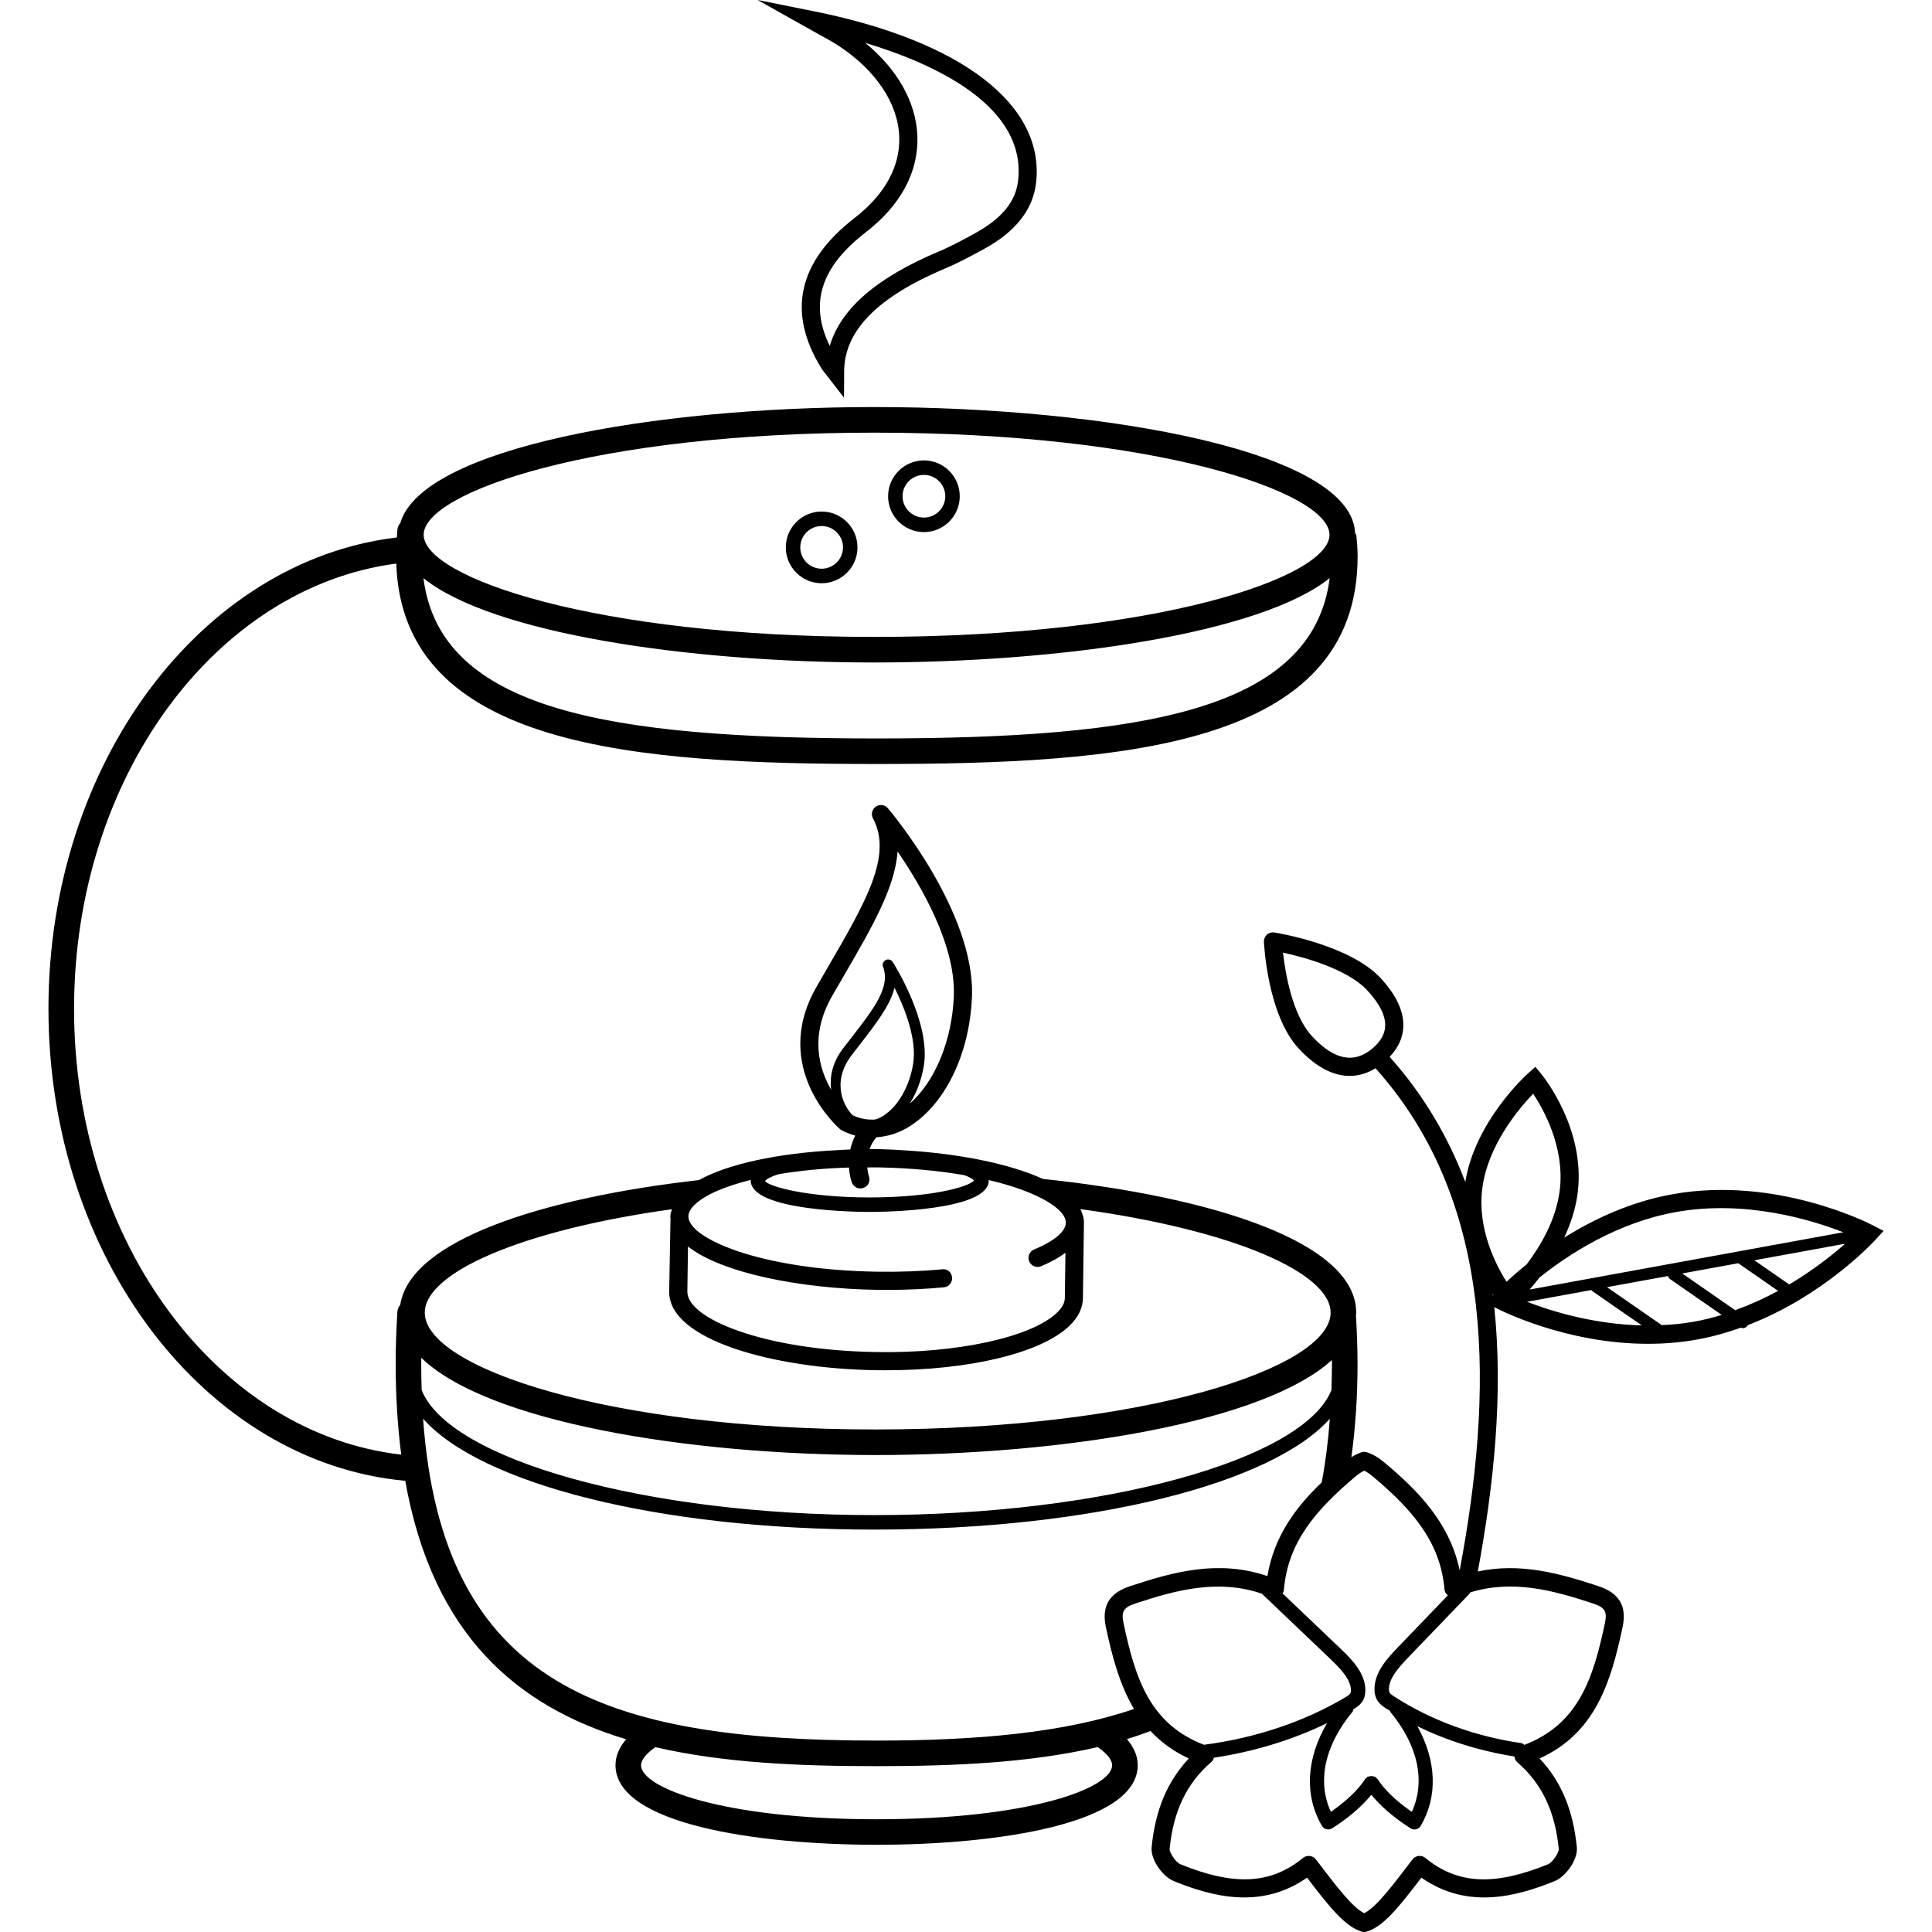 <?xml version="1.0" encoding="iso-8859-1"?>
<!-- Uploaded to: SVG Repo, www.svgrepo.com, Generator: SVG Repo Mixer Tools -->
<svg fill="#000000" height="800px" width="800px" version="1.1" id="Layer_1" xmlns="http://www.w3.org/2000/svg" xmlns:xlink="http://www.w3.org/1999/xlink" 
	 viewBox="0 0 302.224 302.224" xml:space="preserve">
<g>
	<g>
		<g>
			<path d="M144.528,83.236c3.092,0,5.608-2.516,5.608-5.608c0-3.092-2.516-5.608-5.608-5.608c-3.088,0-5.604,2.516-5.604,5.608
				C138.924,80.72,141.44,83.236,144.528,83.236z M144.528,74.288c1.844,0,3.344,1.5,3.344,3.34c0,1.84-1.5,3.336-3.344,3.336
				c-1.84,0-3.34-1.496-3.34-3.336C141.188,75.788,142.688,74.288,144.528,74.288z"/>
			<path d="M128.528,91.236c3.092,0,5.608-2.516,5.608-5.608c0-3.092-2.516-5.608-5.608-5.608c-3.088,0-5.604,2.516-5.604,5.608
				C122.924,88.72,125.44,91.236,128.528,91.236z M128.528,82.288c1.844,0,3.344,1.5,3.344,3.34c0,1.84-1.5,3.336-3.344,3.336
				c-1.84,0-3.34-1.496-3.34-3.336C125.188,83.788,126.688,82.288,128.528,82.288z"/>
			<path d="M293.012,191.696c-0.612-0.32-15.224-7.808-31.432-4.872c-6.592,1.196-12.34,3.928-16.892,6.78
				c1.012-2.16,1.812-4.548,2.124-7.1c1.212-9.968-5.416-18.14-5.696-18.484l-0.932-1.132l-1.096,0.972
				c-0.348,0.312-8.336,7.528-9.872,17.044c-2.652-7.004-6.488-13.604-11.832-19.58c1.292-1.364,2.028-2.888,2.132-4.56
				c0.144-2.456-1.048-5.068-3.548-7.764c-4.84-5.212-16.14-7.056-16.616-7.132c-0.416-0.068-0.852,0.06-1.168,0.344
				c-0.316,0.284-0.492,0.696-0.468,1.124c0.02,0.464,0.584,11.452,5.44,16.684c2.996,3.228,5.708,4.284,7.976,4.284
				c1.592,0,2.944-0.536,4.044-1.192c19.232,21.46,18.268,51.352,13.164,78.532c-1.612-7.648-6.804-12.672-11.692-16.796
				c-1-0.844-1.924-1.388-2.824-1.668c-0.272-0.084-0.564-0.084-0.836,0c-0.52,0.16-1.048,0.436-1.592,0.776
				c0.612-4.464,0.964-9.296,0.964-14.636c0-2.544-0.104-5.056-0.248-7.552c0.008-0.144,0.036-0.288,0.036-0.436
				c0-10.976-22.32-18.104-49.008-20.912c-5.296-2.424-13.228-3.948-21.372-4.456c-2.776-0.2-5.084-0.22-5.72-0.22
				c-0.004,0-0.02,0-0.024,0c0.256-0.688,0.596-1.328,1.096-1.84c1.576-0.12,3.164-0.548,4.696-1.424
				c5.868-3.364,9.88-11.452,10.228-20.604c0.488-13.188-12.596-28.784-13.152-29.444c-0.472-0.552-1.284-0.66-1.88-0.256
				c-0.596,0.408-0.792,1.2-0.452,1.84c3.096,5.8-1.116,13.056-6.952,23.104l-1.904,3.292c-7.288,12.736,3.588,22.132,3.7,22.224
				c0.076,0.064,0.16,0.12,0.248,0.168c0.696,0.372,1.412,0.636,2.14,0.836c-0.356,0.676-0.612,1.412-0.784,2.176
				c-0.204,0.008-0.4,0.016-0.616,0.024c-0.496,0.016-0.968,0.056-1.456,0.08c-0.02,0-0.04,0.004-0.064,0.004
				c-9.152,0.468-16.976,2.144-21.54,4.676c-24.68,2.812-45.148,9.448-46.72,19.496c-0.252,0.312-0.428,0.692-0.452,1.116
				c-0.16,2.676-0.264,5.372-0.264,8.104c0,5.16,0.308,9.88,0.868,14.232c-28.64-3.26-51.18-33.204-51.18-69.74
				c0-36.204,22.136-65.936,50.404-69.648c0.968,28.86,37.584,31.352,75.148,31.352c38.068,0,75.236-2.508,75.236-32.48
				c0-1.224-0.108-2.432-0.24-3.632c-0.036,0.104-0.112,0.18-0.152,0.284c0-0.012,0.004-0.02,0.004-0.032
				c0-12.976-38.76-19.976-75.236-19.976c-34.348,0-70.676,6.348-74.124,18.14c-0.24,0.272-0.408,0.604-0.452,0.984
				c-0.052,0.42-0.044,0.852-0.084,1.276C31.56,87.696,7.58,119.304,7.58,157.8c0,39.044,24.664,70.984,55.812,73.844
				c4.292,24.108,17.52,35.308,34.556,40.428c-1.072,1.268-1.664,2.616-1.664,4.056c0,9.188,22.004,12.452,40.848,12.452
				c18.84,0,40.844-3.26,40.844-12.452c0-1.448-0.604-2.804-1.688-4.08c1.256-0.38,2.48-0.816,3.692-1.26
				c1.592,1.688,3.52,3.164,6,4.288c-3.384,3.588-5.248,8.056-5.828,13.872c-0.2,1.976,1.756,4.612,3.44,5.304
				c5.988,2.432,13.688,4.508,20.872-0.532c3.62,4.748,5.948,7.628,8.52,8.436c0.14,0.044,0.28,0.068,0.424,0.068
				c0.144,0,0.284-0.02,0.424-0.068c2.568-0.808,4.896-3.688,8.516-8.436c7.18,5.036,14.884,2.972,20.872,0.532
				c1.688-0.688,3.644-3.324,3.444-5.304c-0.58-5.812-2.444-10.28-5.828-13.872C249.6,271.1,252,263.1,253.82,254.54
				c0.7-3.296-0.508-5.336-3.796-6.424c-6.172-2.04-12.288-3.696-18.848-2.288c2.524-13.608,3.992-27.812,2.572-41.36l0.368,0.192
				c0.516,0.268,10.836,5.552,23.676,5.552c2.508,0,5.108-0.2,7.756-0.68c2.38-0.432,4.64-1.08,6.788-1.848
				c0.092,0.032,0.184,0.088,0.28,0.088c0.284,0,0.572-0.136,0.748-0.388c0.016-0.024,0.004-0.056,0.016-0.08
				c11.86-4.548,19.64-12.972,20.028-13.396l1.236-1.36L293.012,191.696z M214.728,163.984c-2.916,2.468-6.024,1.848-9.496-1.896
				c-3.084-3.328-4.172-9.884-4.532-13.068c3.252,0.708,10.06,2.536,13.188,5.908c1.952,2.108,2.896,4.012,2.792,5.668
				C216.604,161.808,215.948,162.944,214.728,163.984z M136.74,67.68c44.132,0,71.236,9.304,71.236,15.976
				s-27.1,15.976-71.236,15.976c-43.656,0-70.464-9.304-70.464-15.976S93.084,67.68,136.74,67.68z M136.744,103.632
				c29.496,0,60.484-4.58,71.26-13.196c-2.628,20.696-29.156,25.08-70.876,25.08c-41.724,0-68.268-4.38-70.888-25.072
				C76.92,99.052,107.564,103.632,136.744,103.632z M211.992,231.008c0.524-0.436,0.988-0.752,1.412-0.952
				c0.42,0.2,0.892,0.516,1.416,0.96c6.228,5.256,10.508,10.268,11.144,17.62c0.032,0.376,0.236,0.692,0.52,0.932l-7.752,8.06
				c-1.584,1.648-3.756,3.904-3.724,6.672c0.012,0.708,0.172,1.28,0.488,1.76c0.372,0.556,0.904,0.928,1.416,1.26
				c0.16,0.104,0.34,0.184,0.5,0.284c0.028,0.048,0.012,0.108,0.048,0.152c4.376,5.28,5.576,10.92,3.392,15.668
				c-2.384-1.632-4.268-3.432-5.376-5.144c-0.048-0.072-0.14-0.08-0.2-0.136c-0.056-0.06-0.064-0.148-0.136-0.196
				c-0.064-0.04-0.14-0.012-0.208-0.04c-0.14-0.06-0.26-0.076-0.412-0.076s-0.272,0.016-0.412,0.076
				c-0.068,0.028-0.144-0.004-0.208,0.04c-0.072,0.048-0.076,0.136-0.136,0.196c-0.06,0.06-0.152,0.064-0.2,0.136
				c-1.104,1.708-2.992,3.508-5.376,5.144c-2.184-4.744-0.98-10.384,3.396-15.668c0.088-0.104,0.068-0.24,0.112-0.36
				c0.496-0.3,0.988-0.632,1.34-1.124c0.36-0.496,0.54-1.092,0.548-1.816c0.04-2.824-2.356-5.1-4.104-6.768l-8.844-8.424
				c0.116-0.188,0.192-0.404,0.212-0.632C201.484,241.28,205.764,236.268,211.992,231.008z M130.012,170.456
				c-1.92-3.324-3.372-8.472,0.152-14.636l1.896-3.276c4.312-7.424,7.976-13.736,8.348-19.352c3.784,5.516,9.092,14.716,8.8,22.584
				c-0.264,7.004-2.964,13.444-6.916,16.888c1.068-1.672,1.86-3.708,2.224-5.94c1.112-6.776-4.62-15.856-4.864-16.24
				c-0.24-0.368-0.708-0.504-1.1-0.304c-0.388,0.196-0.568,0.652-0.416,1.06c1.196,3.164-1.42,6.536-5.044,11.204l-1.192,1.54
				C130.136,166.284,129.78,168.536,130.012,170.456z M133.4,174.468c-1.2-1.128-3.556-5-0.144-9.448l1.184-1.532
				c2.596-3.348,4.824-6.22,5.492-8.988c1.568,3.14,3.544,8.076,2.908,11.944c-0.664,4.036-2.896,7.476-5.552,8.556
				c-0.12,0.048-0.264,0.084-0.4,0.124C135.808,175.208,134.636,175.04,133.4,174.468z M121.756,183.688
				c3.356-0.564,7.08-0.936,11.052-1.048c0.056,0.752,0.172,1.512,0.408,2.24c0.208,0.636,0.752,1.024,1.364,1.024
				c0.152,0,0.308-0.024,0.464-0.076c0.764-0.248,1.144-1.024,0.888-1.808c-0.148-0.464-0.216-0.932-0.264-1.396
				c0.552,0,1.092-0.02,1.648-0.008c5.096,0.084,9.616,0.54,13.516,1.212c0.812,0.296,1.332,0.584,1.536,0.836
				c-0.812,1-6.648,2.652-16.312,2.652c-9.976,0-15.876-1.76-16.372-2.556C119.84,184.452,120.584,184.068,121.756,183.688z
				 M107.62,194.996c5.36,4.192,17.656,6.572,29.432,6.772c0.584,0.008,1.164,0.012,1.748,0.012c3.024,0,5.996-0.136,8.856-0.404
				c0.776-0.072,1.352-0.764,1.276-1.544c-0.072-0.78-0.692-1.388-1.544-1.276c-3.3,0.308-6.74,0.436-10.288,0.376
				c-18.296-0.308-29.46-5.252-29.416-8.66c0.008-0.576,0.34-1.184,0.984-1.812c1.616-1.568,4.76-2.888,8.784-3.892
				c0,0.032-0.02,0.06-0.02,0.096c0,4.78,16.716,4.92,18.62,4.92s18.624-0.14,18.624-4.92c0-0.024-0.016-0.048-0.016-0.072
				c7.74,1.824,12.096,4.556,12.068,6.688c-0.016,1.36-1.828,2.884-4.964,4.18c-0.728,0.3-1.072,1.128-0.768,1.852
				c0.296,0.724,1.132,1.072,1.848,0.768c1.644-0.68,2.864-1.392,3.824-2.104l-0.096,7.084c-0.008,0.736-0.416,1.5-1.212,2.268
				c-3.968,3.852-15.684,6.42-28.432,6.172c-17.4-0.292-29.46-5.216-29.404-9.448L107.62,194.996z M105.108,189.16
				c-0.052,0.192-0.116,0.384-0.14,0.58l-0.06-0.156l-0.008,0.44c-0.004,0.072-0.052,0.14-0.052,0.212
				c0,0.108,0.036,0.208,0.04,0.316l-0.208,11.464c-0.104,7.648,16.508,12.06,32.192,12.324c0.556,0.008,1.1,0.012,1.652,0.012
				c13.18,0,24.376-2.696,28.804-6.988c1.352-1.312,2.048-2.748,2.072-4.264l0.16-11.78c0.012-0.764-0.208-1.484-0.556-2.18
				c24.032,3.296,39.144,9.992,39.144,16.196c0,8.644-29.256,18.276-71.24,18.276c-41.524,0-70.46-9.632-70.46-18.276
				C66.452,199.14,81.388,192.46,105.108,189.16z M65.892,213.32c0-0.312,0.008-0.62,0.008-0.928
				c10.144,9.928,41.32,15.22,71.012,15.22c29.656,0,60.828-5.164,71.444-14.872c0.004,0.192,0.004,0.384,0.004,0.58
				c0,1.428-0.044,2.792-0.088,4.148c-4.34,10.828-35.308,19.54-71.532,19.54c-35.864,0-66.524-8.724-70.78-19.564
				C65.916,216.1,65.892,214.732,65.892,213.32z M137.128,284.588c-24.044,0-36.848-4.908-36.848-8.452
				c0-0.836,0.824-1.84,2.24-2.828c10.688,2.484,22.6,2.972,34.608,2.972c12,0,23.904-0.5,34.584-2.984
				c1.428,0.992,2.26,2,2.26,2.84C173.972,279.68,161.168,284.588,137.128,284.588z M137.128,272.28
				c-42.356,0-67.968-8.508-70.944-50.356c8.92,10.14,36.716,17.352,70.556,17.352c34.184,0,62.264-7.208,71.288-17.344
				c-0.264,3.552-0.688,6.872-1.272,9.96c-3.904,3.736-7.436,8.3-8.496,14.652c-7.58-2.568-14.484-0.732-21.468,1.576
				c-3.288,1.088-4.496,3.128-3.796,6.424c0.98,4.616,2.168,9.044,4.396,12.792C166.52,271.048,153.02,272.28,137.128,272.28z
				 M175.764,253.956c-0.404-1.884-0.028-2.5,1.916-3.144c6.504-2.148,12.92-3.816,19.728-1.508
				c0.008,0.008,0.004,0.016,0.012,0.024l10.5,10.004c1.804,1.72,3.424,3.404,3.404,5.096c-0.004,0.32-0.072,0.444-0.12,0.512
				c-0.156,0.22-0.588,0.476-0.848,0.628c-6.344,3.756-13.932,6.304-21.948,7.36c-0.016,0-0.02,0.02-0.036,0.02
				C179.824,269.7,177.568,262.436,175.764,253.956z M243.844,289.236c0.048,0.504-0.92,2.08-1.696,2.396
				c-8.412,3.424-14.144,3.132-19.172-0.988c-0.252-0.208-0.576-0.324-0.9-0.324c-0.056,0-0.108,0.004-0.164,0.008
				c-0.384,0.044-0.732,0.244-0.964,0.552c-3.264,4.292-5.692,7.484-7.544,8.404c-1.856-0.92-4.28-4.108-7.548-8.404
				c-0.236-0.308-0.584-0.504-0.964-0.552c-0.38-0.04-0.768,0.068-1.064,0.312c-5.024,4.112-10.752,4.416-19.172,0.988
				c-0.772-0.316-1.74-1.892-1.692-2.396c0.588-5.936,2.66-10.252,6.512-13.592c0.212-0.184,0.34-0.424,0.416-0.68
				c6.308-0.952,12.316-2.796,17.7-5.408c-3.236,5.488-3.6,11.296-0.796,16.072c0.152,0.264,0.412,0.456,0.708,0.528
				c0.088,0.02,0.18,0.032,0.268,0.032c0.212,0,0.42-0.06,0.604-0.176c2.552-1.604,4.656-3.432,6.144-5.252
				c1.488,1.82,3.592,3.644,6.144,5.252c0.184,0.116,0.396,0.176,0.604,0.176c0.088,0,0.18-0.012,0.268-0.032
				c0.296-0.072,0.556-0.264,0.708-0.528c2.724-4.644,2.448-10.252-0.532-15.6c4.664,2.296,9.82,3.892,15.184,4.74
				c0.048,0.332,0.168,0.648,0.428,0.876C241.184,278.988,243.252,283.308,243.844,289.236z M249.132,250.812
				c1.94,0.64,2.316,1.256,1.916,3.144c-1.804,8.476-4.056,15.74-12.596,18.996c-0.144-0.108-0.272-0.248-0.464-0.276
				c-7.244-1.044-14.1-3.556-19.844-7.26c-0.244-0.16-0.616-0.4-0.752-0.6c-0.072-0.108-0.108-0.292-0.116-0.548
				c-0.02-1.692,1.448-3.36,3.088-5.068l9.524-9.904c0.048-0.052,0.036-0.124,0.072-0.184
				C236.56,247.076,242.804,248.72,249.132,250.812z M262.084,189.616c10.848-1.968,21.16,1.156,26.268,3.148l-49.072,8.96
				c0.484-0.552,0.992-1.176,1.54-1.88C245.46,196.14,253.008,191.264,262.084,189.616z M233.532,202.656
				c-0.012-0.088-0.028-0.176-0.04-0.264c0.04,0.06,0.076,0.124,0.116,0.18L233.532,202.656z M235.668,200.512
				c-1.732-2.752-4.56-8.304-3.804-14.504c0.828-6.808,5.724-12.584,7.968-14.916c1.668,2.508,4.968,8.44,4.164,15.072
				c-0.564,4.596-2.968,8.696-5.168,11.608C237.544,198.808,236.488,199.744,235.668,200.512z M238.876,203.64l10.068-1.84
				c0.036,0.036,0.036,0.092,0.08,0.124l7.8,5.408C249.268,207.148,242.68,205.116,238.876,203.64z M265.036,206.744
				c-1.716,0.312-3.412,0.468-5.084,0.548l-8.568-5.94l9.544-1.744c0.06,0.176,0.136,0.356,0.304,0.468l8.1,5.616
				C267.944,206.12,266.512,206.476,265.036,206.744z M271.436,204.952l-8.284-5.744l8.764-1.6l6.236,4.324
				C276.1,203.056,273.844,204.08,271.436,204.952z M279.896,200.932l-5.46-3.784l14.196-2.592
				C286.664,196.304,283.668,198.676,279.896,200.932z"/>
			<path d="M131.2,7.172c5.82,3.832,9.268,8.996,9.468,14.172c0.176,4.676-2.236,9.084-6.976,12.748
				c-8.872,6.852-10.616,14.772-5.192,23.532c0.204,0.324,0.456,0.644,0.72,0.956l2.812,3.632l0.02-4.128
				c0.032-6.36,5.22-11.632,15.86-16.116c2.128-0.896,4.036-1.94,6.068-3.048c4.864-2.656,7.584-6.1,8.084-10.24
				c1.468-12.204-11.548-22.272-34.82-26.932L118.516,0l9.58,5.376C129.232,6.004,130.272,6.564,131.2,7.172z M159.252,28.348
				c-0.392,3.22-2.56,5.868-6.82,8.192c-1.78,0.972-3.624,1.98-5.62,2.82c-9.68,4.08-15.292,8.932-17.016,14.752
				c-3.228-6.644-1.404-12.336,5.632-17.772c5.496-4.248,8.288-9.468,8.076-15.096c-0.2-5.256-3.132-10.432-8.16-14.54
				C146.096,9.94,160.668,16.552,159.252,28.348z"/>
		</g>
	</g>
</g>
</svg>